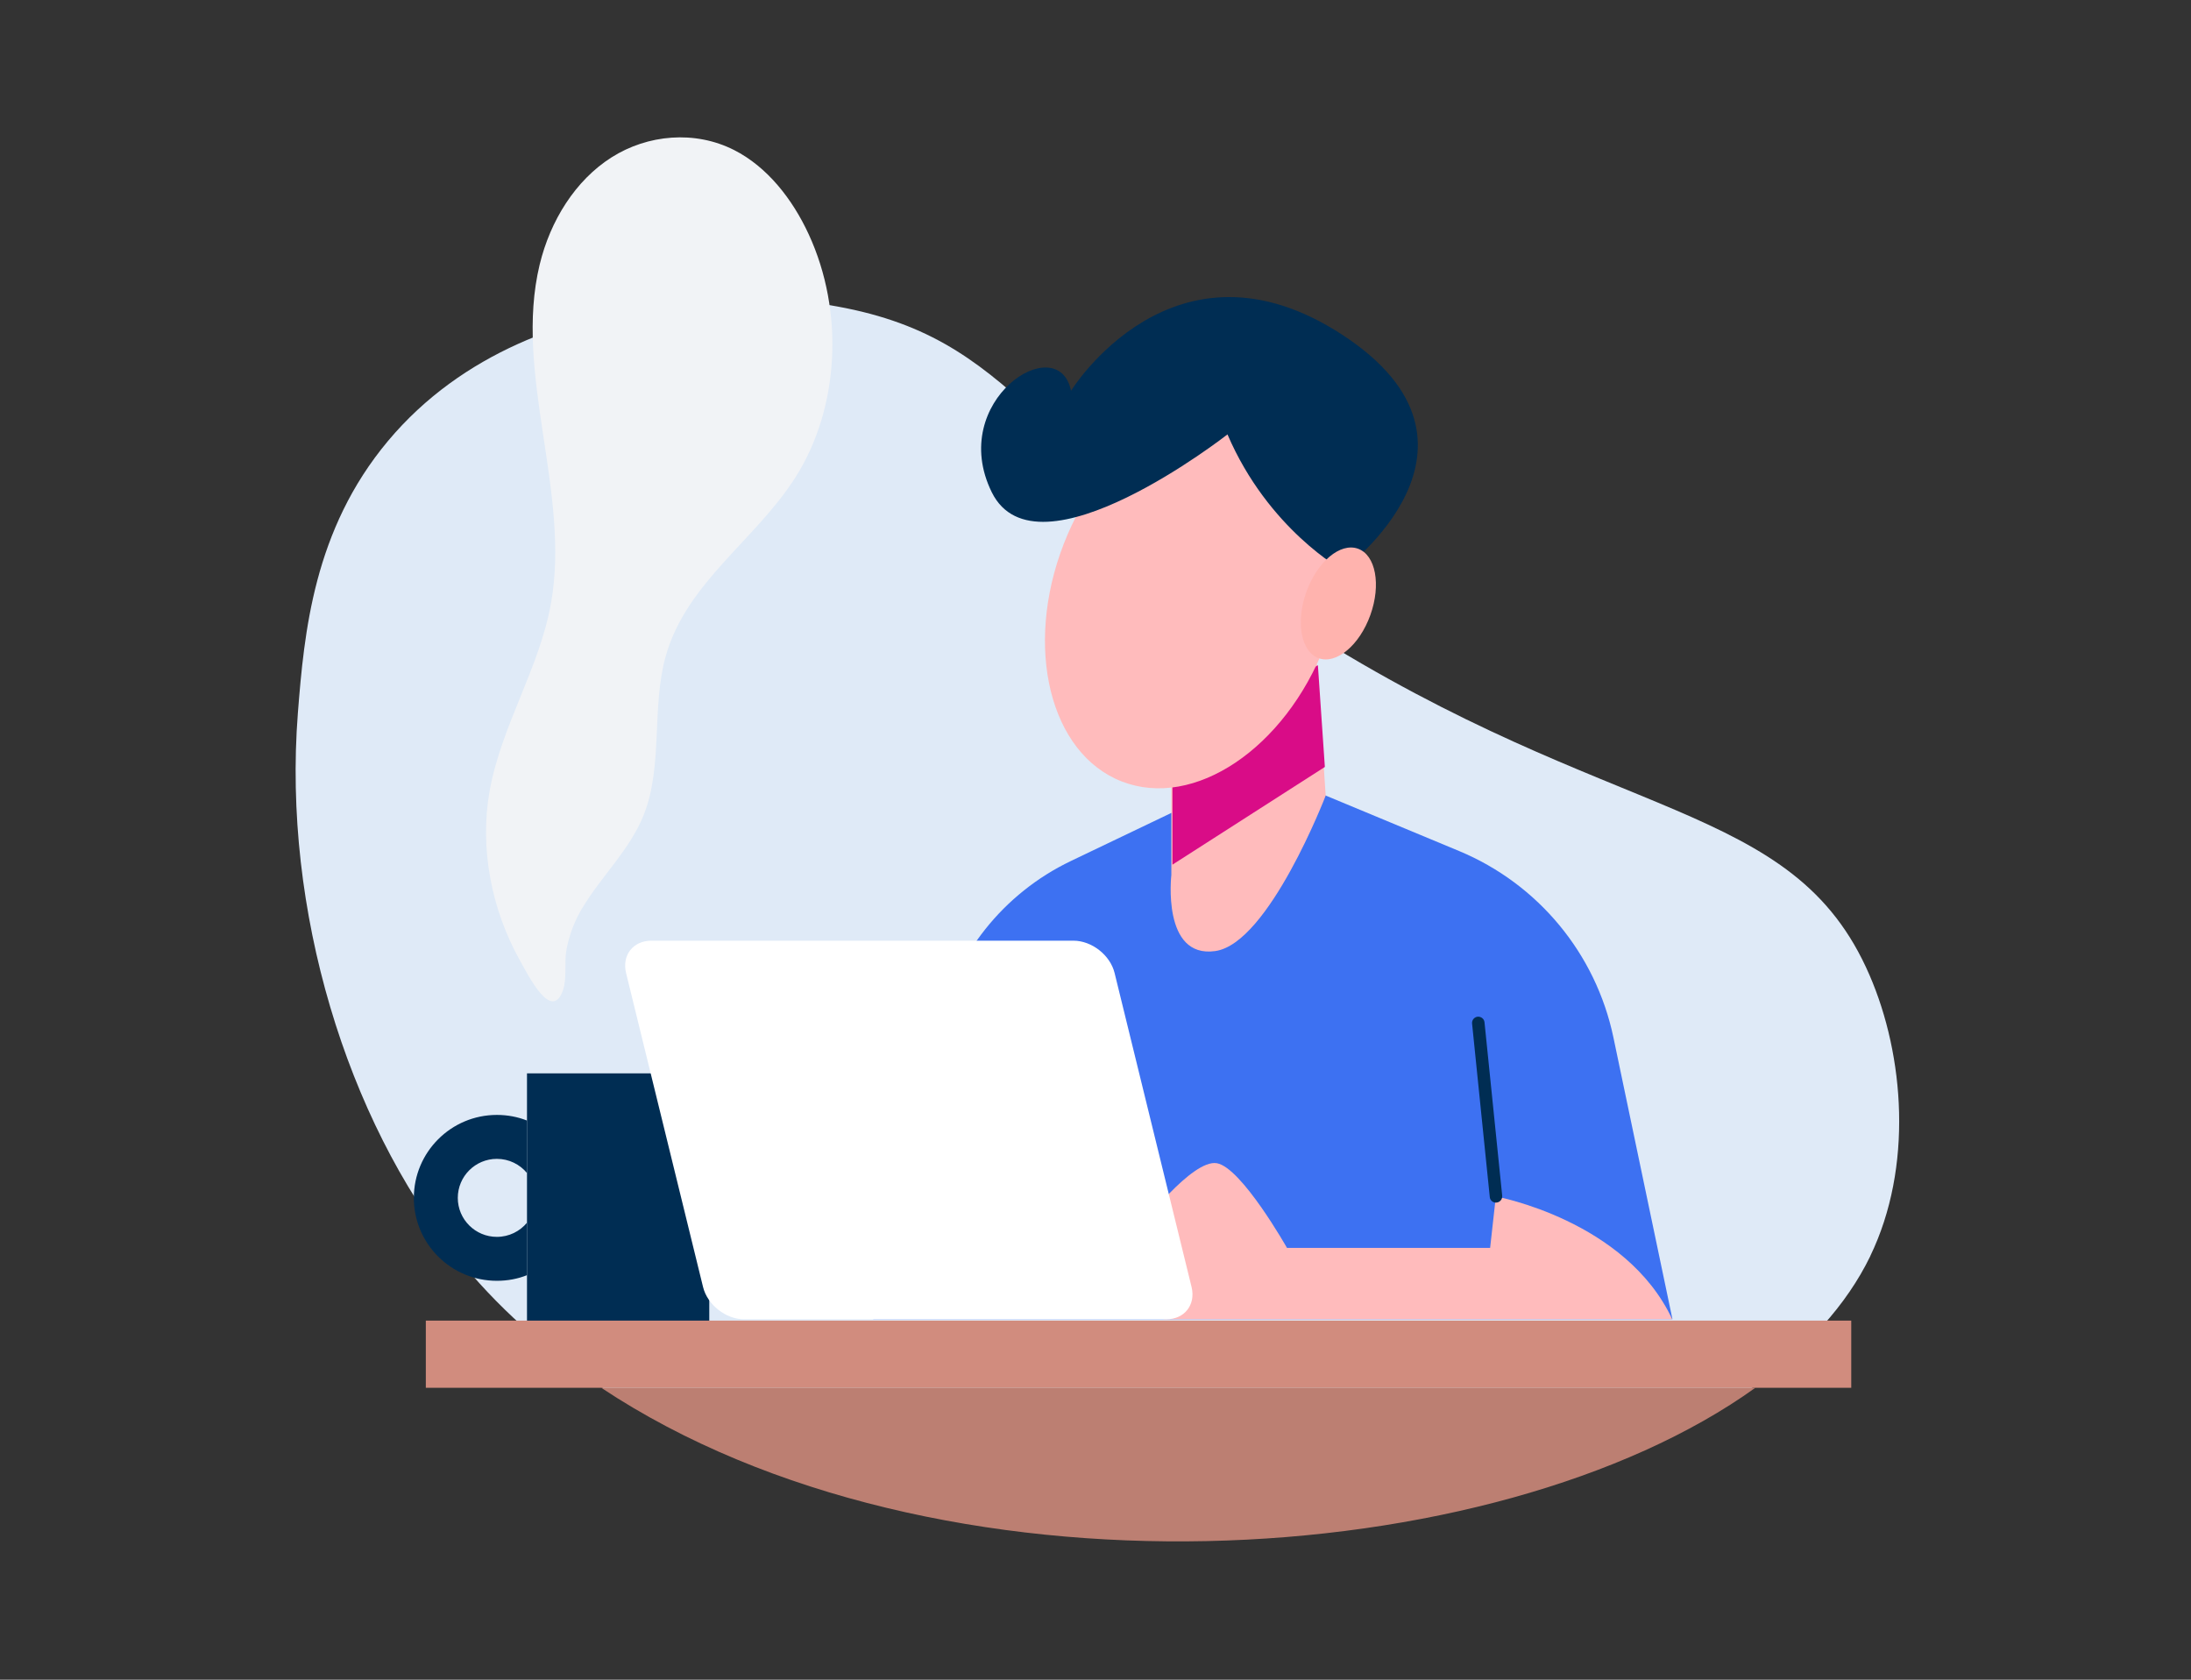 <?xml version="1.0" encoding="UTF-8" standalone="no"?>
<!-- Created with Inkscape (http://www.inkscape.org/) -->

<svg
   width="300"
   height="230"
   viewBox="0 0 79.375 60.854"
   version="1.1"
   id="svg1"
   sodipodi:docname="st2.svg"
   inkscape:version="1.3.2 (091e20e, 2023-11-25, custom)"
   xmlns:inkscape="http://www.inkscape.org/namespaces/inkscape"
   xmlns:sodipodi="http://sodipodi.sourceforge.net/DTD/sodipodi-0.dtd"
   xmlns="http://www.w3.org/2000/svg"
   xmlns:svg="http://www.w3.org/2000/svg">
  <rect x="0" y="0" width="79.375" height="60.854" fill="#333333" stroke="none"/>
  <sodipodi:namedview
     id="namedview1"
     pagecolor="#ffffff"
     bordercolor="#000000"
     borderopacity="0.25"
     inkscape:showpageshadow="2"
     inkscape:pageopacity="0.0"
     inkscape:pagecheckerboard="0"
     inkscape:deskcolor="#d1d1d1"
     inkscape:document-units="mm"
     inkscape:zoom="1.0449705"
     inkscape:cx="396.6619"
     inkscape:cy="408.14548"
     inkscape:window-width="2471"
     inkscape:window-height="1131"
     inkscape:window-x="747"
     inkscape:window-y="152"
     inkscape:window-maximized="0"
     inkscape:current-layer="layer1" />
  <defs
     id="defs1" />
  <g
     inkscape:label="Layer 1"
     inkscape:groupmode="layer"
     id="layer1">
    <path
       class="st8"
       d="m 67.758,45.505 c -0.861,1.776 -2.317,3.363 -4.217,4.724 -9.397,6.745 -29.639,8.055 -41.781,0 -2.005,-1.323 -3.784,-2.907 -5.26,-4.759 -3.934,-4.941 -6.264,-12.496 -5.709,-19.633 0.23,-2.929 0.571,-6.637 3.261,-9.856 5.429,-6.487 15.438,-5.017 15.945,-4.935 7.01,1.138 7.131,5.32 17.268,11.743 11.275,7.153 17.695,6.143 20.462,12.534 1.269,2.923 1.581,6.968 0.029,10.181 z"
       id="path60"
       style="fill:#dfeaf7;stroke-width:0.319" />
    <path
       class="st4"
       d="m 31.635,47.793 2.353,-10.554 c 0.59,-2.646 2.362,-4.877 4.81,-6.047 l 6.94,-3.322 7.121,2.961 c 2.863,1.192 4.954,3.717 5.591,6.752 l 2.139,10.21 z"
       id="path61"
       style="fill:#3d71f2;stroke-width:0.319" />
    <path
       class="st0"
       d="m 41.335,44.421 c 0,0 1.855,-2.432 2.748,-2.279 0.893,0.153 2.541,3.067 2.541,3.067 h 7.36 l 0.207,-1.862 c 0,0 4.708,0.854 6.391,4.45 H 42.161 l -0.829,-3.376 z"
       id="path62"
       style="fill:#ffbbbc;fill-opacity:1;stroke-width:0.319" />
    <path
       class="st16"
       d="m 54.194,43.57 c -0.115,0 -0.214,-0.086 -0.223,-0.204 l -0.641,-6.283 c -0.013,-0.124 0.077,-0.236 0.201,-0.249 0.124,-0.01 0.236,0.076 0.249,0.201 l 0.641,6.283 c 0.013,0.124 -0.077,0.236 -0.201,0.249 -0.006,0 -0.016,0 -0.022,0 z"
       id="path63"
       style="fill:#002d53;stroke-width:0.319" />
    <path
       class="st0"
       d="m 42.435,26.812 v 4.89 c 0,0 -0.351,3.028 1.591,2.754 1.941,-0.271 4.001,-5.633 4.001,-5.633 l -0.319,-4.756 -5.269,2.741 z"
       id="path64"
       style="fill:#ffbbbc;fill-opacity:1;stroke-width:0.319" />
    <polygon
       class="st15"
       points="175.45,157.5 158.14,168.6 158.14,154.55 174.66,145.95 "
       id="polygon64"
       transform="matrix(0.319,0,0,0.319,-7.972,-22.457)"
       style="fill:#d90c87" />
    <ellipse
       class="st10"
       cx="-4.475"
       cy="48.127"
       rx="7.258"
       ry="5.075"
       transform="rotate(-68.84)"
       id="ellipse64"
       style="fill:#ffbbbc;fill-opacity:1;stroke-width:0.319" />
    <path
       class="st16"
       d="m 48.645,20.657 c 0,0 -2.7,-1.479 -4.176,-4.919 0,0 -6.908,5.406 -8.54,2.094 -1.629,-3.312 2.407,-5.926 2.872,-3.675 0,0 3.72,-6.028 9.844,-2.018 6.12,4.01 0,8.514 0,8.514 z"
       id="path65"
       style="fill:#002d53;stroke-width:0.319" />
    <path
       class="st10"
       d="m 49.646,22.279 c -0.392,1.097 -1.23,1.798 -1.871,1.568 -0.641,-0.23 -0.842,-1.304 -0.449,-2.4 0.392,-1.097 1.23,-1.798 1.871,-1.568 0.641,0.23 0.842,1.304 0.449,2.4 z"
       id="path66"
       style="fill:#ffb3ae;stroke-width:0.319" />
    <g
       id="g67"
       transform="matrix(0.319,0,0,0.319,-7.972,-22.457)"
       style="fill:#002d53;fill-opacity:1">
      <rect
         class="st1"
         x="84.84"
         y="192.3"
         width="20.7"
         height="28.09"
         id="rect66"
         style="fill:#002d53;fill-opacity:1" />
      <path
         class="st1"
         d="m 76.98,206.44 c 0,2.45 1.99,4.43 4.44,4.43 1.38,0 2.61,-0.63 3.42,-1.61 v 5.96 c -1.05,0.42 -2.21,0.64 -3.42,0.64 -5.21,0 -9.43,-4.21 -9.43,-9.41 0,-5.2 4.22,-9.43 9.43,-9.43 1.2,0 2.36,0.22 3.42,0.64 v 5.96 c -0.81,-0.98 -2.04,-1.61 -3.42,-1.61 -2.45,0 -4.44,1.98 -4.44,4.44 z"
         id="path67"
         style="fill:#002d53;fill-opacity:1" />
    </g>
    <path
       class="st2"
       d="m 21.1,32.891 c 0.698,-1.17 1.728,-2.107 2.231,-3.395 0.692,-1.769 0.268,-3.879 0.787,-5.725 0.752,-2.674 3.267,-4.208 4.715,-6.503 1.575,-2.499 1.76,-5.977 0.465,-8.779 C 28.709,7.211 27.794,6.044 26.595,5.436 25.174,4.715 23.462,4.871 22.152,5.703 c -1.307,0.832 -2.215,2.286 -2.601,3.883 -0.95,3.937 1.122,8.247 0.414,12.25 -0.421,2.381 -1.795,4.431 -2.225,6.809 -0.373,2.069 0.061,4.3 1.093,6.146 0.303,0.542 1.148,2.247 1.559,1.093 0.156,-0.437 0.045,-0.979 0.124,-1.441 0.096,-0.555 0.303,-1.087 0.583,-1.556 z"
       id="path68"
       style="fill:#f1f3f6;stroke-width:0.319" />
    <g
       id="g69"
       transform="matrix(0.319,0,0,0.319,-7.972,-22.457)">
      <rect
         class="st12"
         x="73.35"
         y="220.38"
         width="161.88"
         height="7.63"
         id="rect68"
         style="fill:#d18c7e" />
      <path
         class="st13"
         d="m 224.34,228.01 c -29.48,21.16 -92.98,25.27 -131.07,0 z"
         id="path69"
         style="fill:#bc7f72" />
    </g>
    <path
       class="st6"
       d="m 43.168,46.627 c 0.156,0.644 -0.255,1.17 -0.918,1.17 H 26.959 c -0.663,0 -1.332,-0.526 -1.489,-1.17 L 22.681,35.25 c -0.156,-0.644 0.255,-1.17 0.918,-1.17 h 15.291 c 0.663,0 1.332,0.526 1.489,1.17 z"
       id="path70"
       style="fill:#ffffff;stroke-width:0.319" />
  </g>
</svg>
